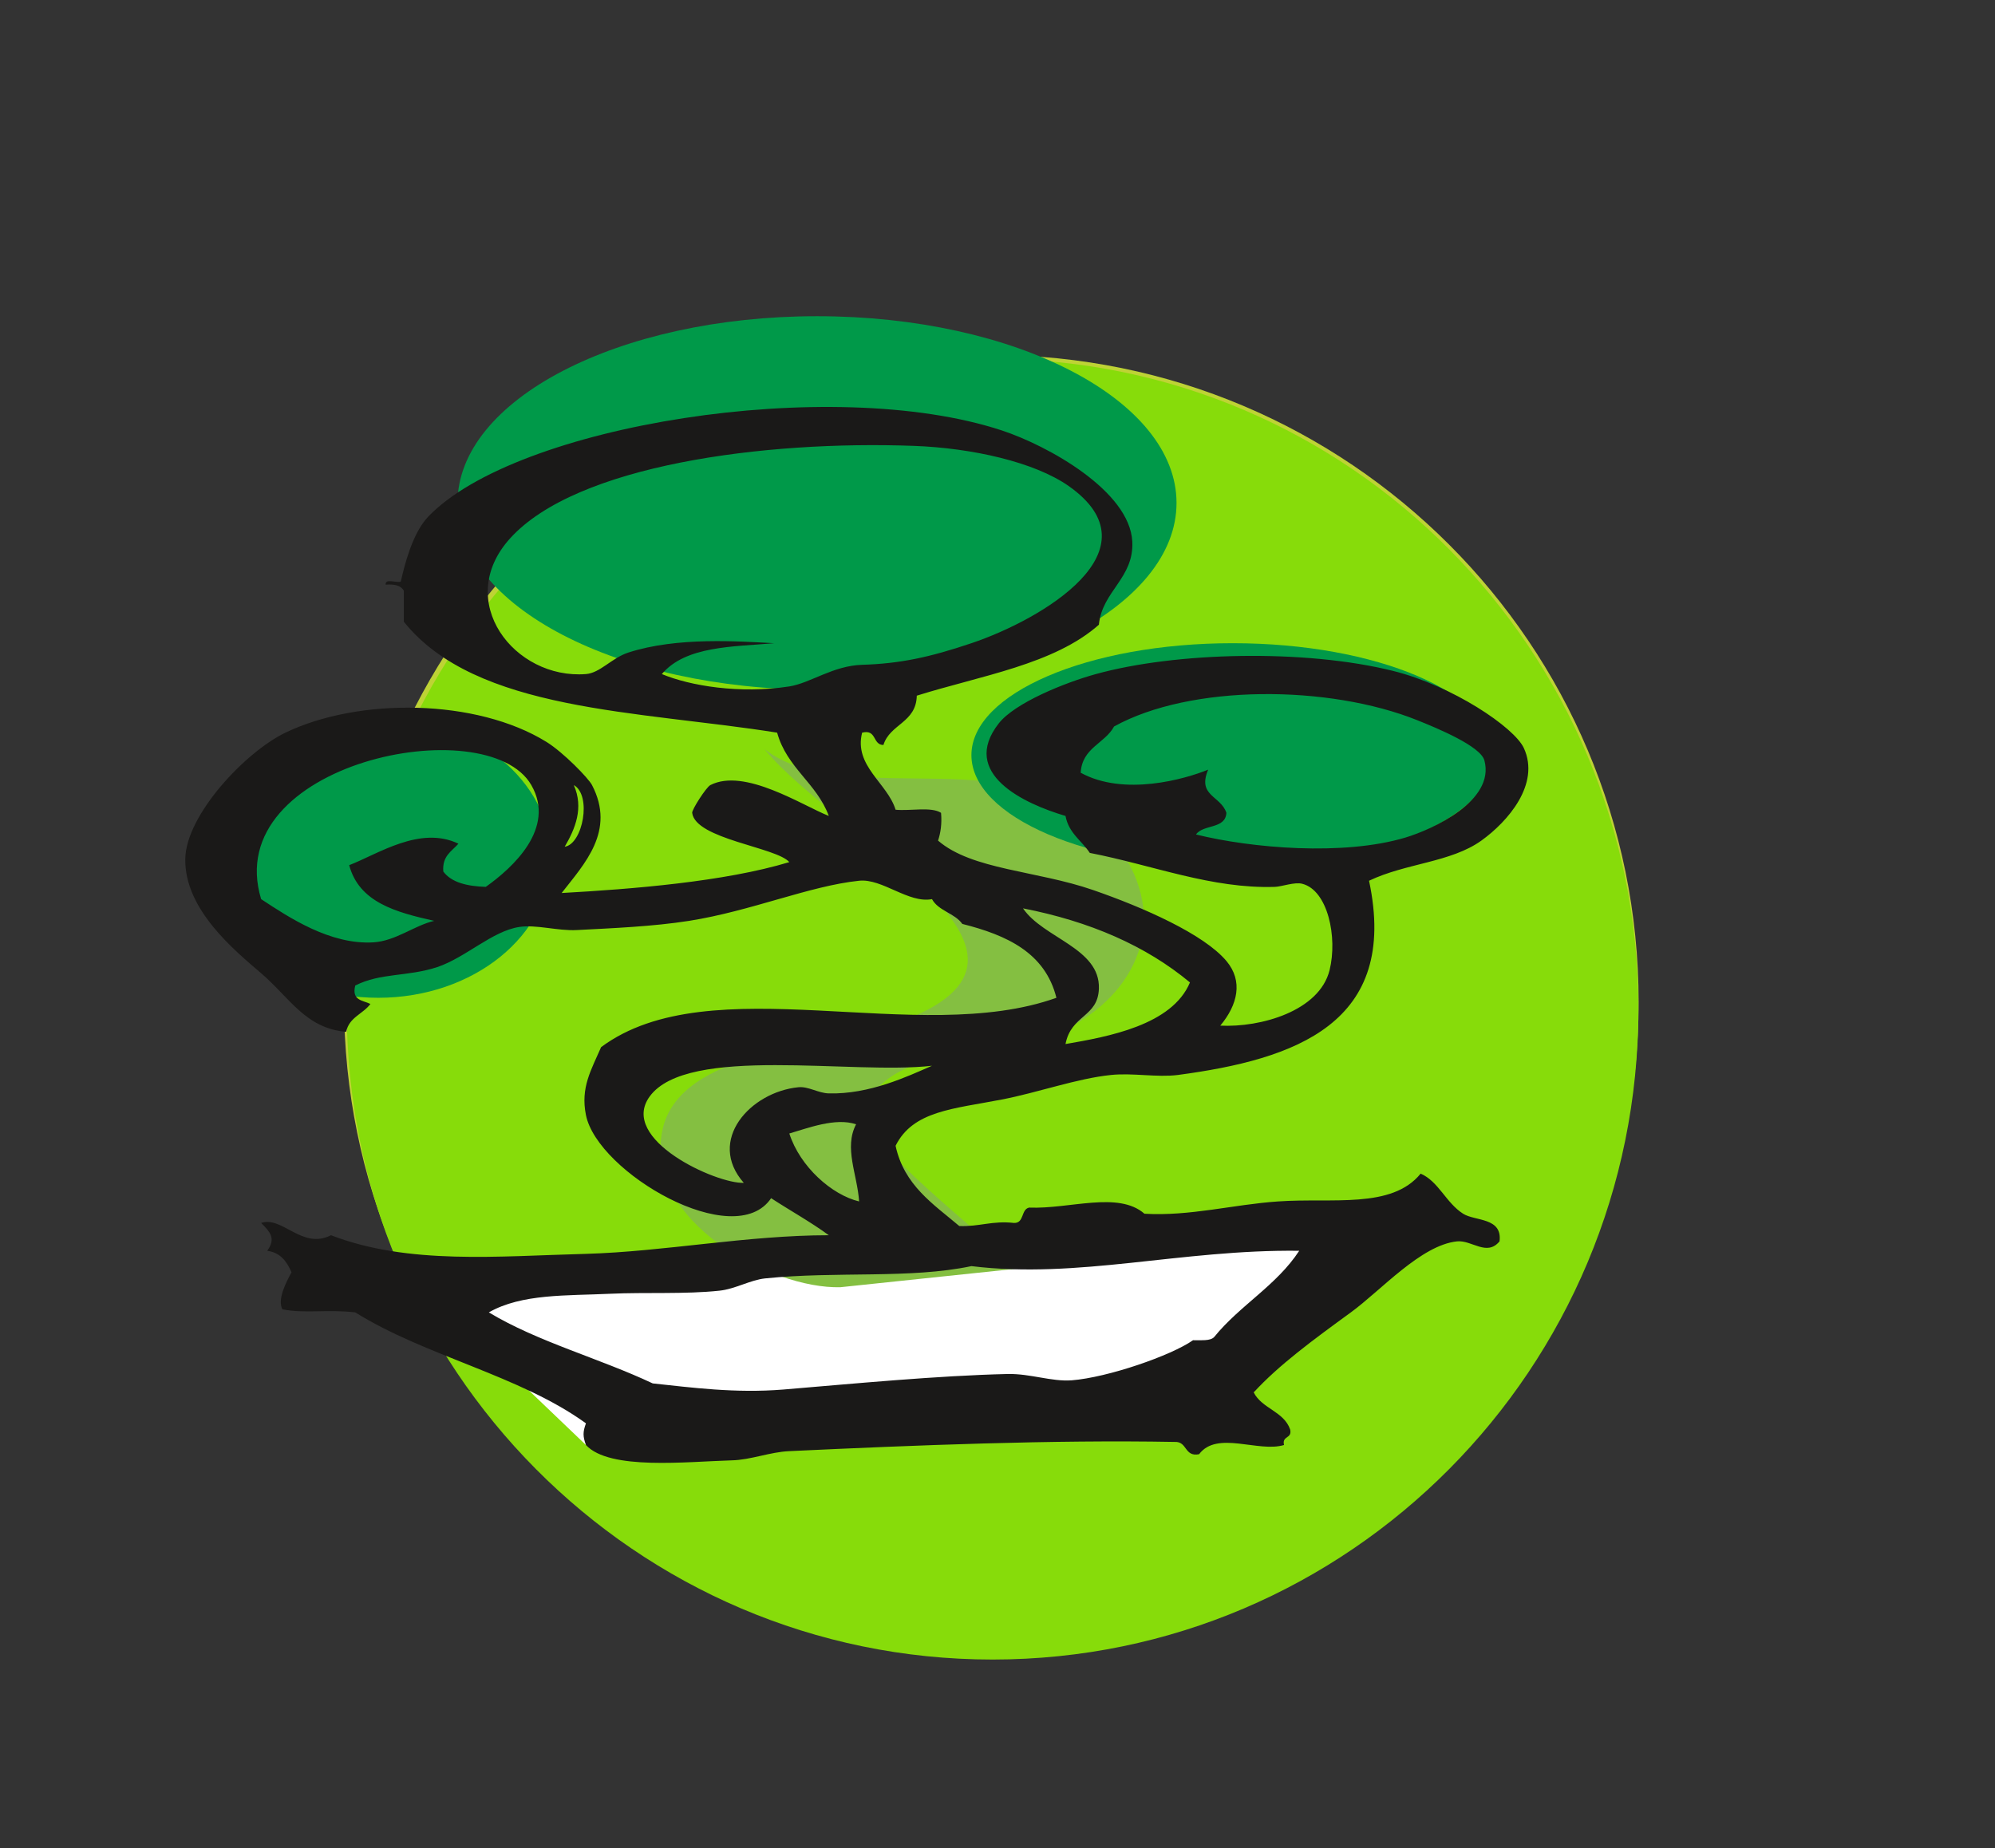 <?xml version="1.0" encoding="UTF-8" standalone="no"?>
<svg width="68px" height="63px" viewBox="0 0 68 63" version="1.1" xmlns="http://www.w3.org/2000/svg" xmlns:xlink="http://www.w3.org/1999/xlink">
    <rect x="0" y="0" width="68" height="63" fill="#333333" stroke="none"/>
    <g id="ICONS" stroke="none" stroke-width="1" fill="none" fill-rule="evenodd">
        <g id="Icons" transform="translate(-594, -475)">
            <g id="Group-Copy-27" transform="translate(594, 475)">
                <path d="M55.853,34.16 C55.853,46.349 45.975,56.228 33.789,56.228 C21.604,56.228 11.726,46.349 11.726,34.16 C11.726,21.978 21.604,12.1 33.789,12.1 C45.975,12.1 55.853,21.978 55.853,34.16" id="Fill-348" fill="#BED335"></path>
                <g id="Fill-348-Copy" fill="#87DC0A">
                    <path d="M55.845,34.404 C55.845,46.644 45.988,56.571 33.831,56.571 C21.674,56.571 11.818,46.644 11.818,34.404 C11.818,22.159 21.674,12.233 33.831,12.233 C45.988,12.233 55.845,22.159 55.845,34.404" id="Fill-448-Copy-2"></path>
                </g>
                <path d="M19.972,49.258 L13.685,43.244 L46.149,41.967 L42.733,47.465" id="Fill-349" fill="#FFFFFF"></path>
                <path d="M28.644,43.879 C26.283,43.942 21.94,41.625 22.576,38.534 C23.142,35.793 28.054,35.688 30.252,34.976 C37.388,32.674 28.597,28.655 26.06,25.538 C28.874,27.719 35.047,25.025 37.922,28.606 C39.947,31.125 38.869,33.713 36.519,34.983 C34.899,35.862 29.432,35.597 29.578,38.151 C29.635,39.148 34.433,42.846 34.691,43.244" id="Fill-350" fill="#84BF41"></path>
                <path d="M18.778,29.241 C18.778,31.878 16.141,34.013 12.889,34.013 C9.637,34.013 7.001,31.878 7.001,29.241 C7.001,26.603 9.637,24.465 12.889,24.465 C16.141,24.465 18.778,26.603 18.778,29.241" id="Fill-351" fill="#009949"></path>
                <path d="M40.102,17.144 C40.102,20.66 34.616,23.51 27.849,23.51 C21.081,23.51 15.595,20.66 15.595,17.144 C15.595,13.629 21.081,10.779 27.849,10.779 C34.616,10.779 40.102,13.629 40.102,17.144" id="Fill-352" fill="#009949"></path>
                <path d="M50.923,25.741 C50.923,27.85 46.936,29.555 42.017,29.555 C37.098,29.555 33.111,27.85 33.111,25.741 C33.111,23.635 37.098,21.926 42.017,21.926 C46.936,21.926 50.923,23.635 50.923,25.741" id="Fill-353" fill="#009949"></path>
                <path d="M25.292,40.076 C25.406,39.867 25.716,40.139 25.865,40.16 C25.709,40.411 25.509,40.028 25.292,40.076" id="Fill-354" fill="#1A1918"></path>
                <path d="M33.111,43.16 C31.019,43.6 28.53,43.328 26.076,43.579 C25.567,43.635 25.055,43.942 24.525,43.997 C23.355,44.123 22.009,44.046 20.799,44.102 C19.325,44.172 17.782,44.095 16.662,44.737 C18.328,45.742 20.428,46.3 22.248,47.158 C23.569,47.298 25.058,47.5 26.697,47.367 C29.127,47.165 31.943,46.893 34.352,46.837 C35.125,46.823 35.837,47.102 36.526,47.053 C37.762,46.956 39.921,46.209 40.664,45.686 C40.938,45.679 41.254,45.721 41.388,45.574 C42.257,44.5 43.516,43.816 44.284,42.637 C40.239,42.588 36.759,43.607 33.111,43.16 L33.111,43.16 Z M26.904,38.639 C27.271,39.776 28.354,40.732 29.283,40.955 C29.222,40.035 28.759,39.127 29.18,38.325 C28.475,38.088 27.532,38.458 26.904,38.639 L26.904,38.639 Z M22.145,37.376 C21.077,38.841 24.422,40.362 25.352,40.321 C24.079,38.876 25.575,37.223 27.214,37.062 C27.549,37.027 27.898,37.265 28.25,37.272 C29.632,37.307 30.921,36.7 31.767,36.33 C29.062,36.644 23.432,35.611 22.145,37.376 L22.145,37.376 Z M37.456,33.699 C37.424,34.683 36.512,34.585 36.318,35.59 C37.771,35.339 39.949,34.948 40.56,33.49 C39.06,32.241 37.154,31.411 34.869,30.964 C35.559,31.983 37.502,32.318 37.456,33.699 L37.456,33.699 Z M19.248,28.864 C19.865,28.774 20.18,27.11 19.558,26.762 C19.904,27.542 19.606,28.252 19.248,28.864 L19.248,28.864 Z M18.11,26.762 C16.606,24.15 7.491,26.006 8.901,30.65 C9.845,31.271 11.254,32.213 12.73,32.123 C13.494,32.074 14.116,31.551 14.799,31.39 C13.497,31.097 12.242,30.762 11.902,29.492 C12.895,29.109 14.315,28.135 15.626,28.76 C15.402,29.018 15.067,29.171 15.11,29.709 C15.388,30.085 15.924,30.211 16.558,30.232 C17.472,29.583 18.958,28.236 18.11,26.762 L18.11,26.762 Z M47.907,28.55 C48.815,28.276 50.969,27.304 50.596,25.921 C50.464,25.435 48.994,24.826 48.319,24.555 C45.285,23.335 40.574,23.323 37.973,24.765 C37.654,25.352 36.887,25.483 36.835,26.341 C38.318,27.154 40.392,26.558 41.181,26.236 C40.8,27.137 41.607,27.118 41.802,27.708 C41.771,28.272 41.01,28.093 40.766,28.446 C42.652,28.913 45.793,29.185 47.907,28.55 L47.907,28.55 Z M26.904,23.399 C27.627,23.285 28.388,22.693 29.386,22.662 C30.68,22.623 31.696,22.403 33.111,21.926 C35.529,21.112 39.526,18.743 36.422,16.565 C35.266,15.755 33.146,15.272 31.144,15.199 C26.067,15.013 19.653,15.845 17.386,18.353 C15.453,20.49 17.532,23.17 19.972,22.978 C20.459,22.94 20.853,22.425 21.421,22.243 C23.089,21.705 25.181,21.862 26.387,21.926 C24.982,22.049 23.371,22.016 22.559,22.978 C23.518,23.378 25.212,23.662 26.904,23.399 L26.904,23.399 Z M31.249,23.714 C31.229,24.639 30.333,24.676 30.112,25.395 C29.734,25.393 29.891,24.848 29.386,24.975 C29.098,26.11 30.248,26.692 30.526,27.602 C31.029,27.651 31.736,27.491 32.076,27.708 C32.109,28.091 32.06,28.39 31.974,28.655 C33.128,29.653 35.331,29.674 37.25,30.337 C38.986,30.937 41.033,31.844 41.802,32.758 C42.378,33.441 42.188,34.251 41.594,34.962 C42.965,35.032 44.972,34.467 45.319,33.071 C45.597,31.948 45.259,30.35 44.389,30.127 C44.132,30.057 43.684,30.225 43.457,30.232 C41.296,30.302 39.299,29.492 37.146,29.074 C36.869,28.655 36.429,28.404 36.318,27.814 C34.916,27.401 32.7,26.375 34.043,24.659 C34.59,23.961 36.286,23.272 37.353,22.978 C40.068,22.227 44.466,22.118 47.491,22.872 C49.497,23.372 51.613,24.789 51.941,25.501 C52.507,26.731 51.392,28.01 50.492,28.655 C49.448,29.402 47.918,29.423 46.664,30.023 C47.699,34.892 44.139,36.113 40.147,36.644 C39.43,36.734 38.608,36.567 37.87,36.644 C36.71,36.762 35.38,37.244 34.145,37.481 C32.492,37.802 31.119,37.865 30.526,39.058 C30.819,40.411 31.816,41.046 32.697,41.793 C33.377,41.821 33.826,41.604 34.56,41.688 C34.917,41.702 34.795,41.228 35.076,41.165 C36.462,41.221 38.112,40.593 39.009,41.374 C40.561,41.465 42.032,41.06 43.56,40.955 C45.41,40.823 47.434,41.221 48.423,40.007 C49.035,40.272 49.288,41.004 49.871,41.374 C50.277,41.632 51.214,41.493 51.112,42.316 C50.676,42.839 50.172,42.267 49.665,42.316 C48.435,42.442 47.069,43.99 46.044,44.737 C44.732,45.693 43.584,46.537 42.733,47.465 C43.015,48.023 43.759,48.107 43.975,48.728 C44.05,49.056 43.69,48.93 43.766,49.258 C42.882,49.523 41.486,48.756 40.871,49.572 C40.362,49.67 40.476,49.132 40.042,49.153 C35.863,49.077 31.197,49.265 26.904,49.467 C26.246,49.495 25.588,49.767 24.939,49.781 C23.418,49.823 20.772,50.13 19.972,49.258 C19.864,48.958 19.864,48.819 19.972,48.519 C17.717,46.886 14.501,46.23 12.109,44.737 C11.147,44.625 10.401,44.786 9.625,44.632 C9.443,44.283 9.765,43.69 9.936,43.37 C9.777,43.007 9.565,42.7 9.109,42.637 C9.415,42.211 9.205,41.995 8.901,41.688 C9.628,41.444 10.294,42.609 11.282,42.107 C13.922,43.125 16.984,42.818 19.972,42.742 C22.646,42.665 25.469,42.107 28.25,42.107 C27.631,41.653 26.934,41.269 26.284,40.844 C25.037,42.693 20.368,39.972 19.972,38.011 C19.783,37.069 20.151,36.476 20.489,35.695 C24.226,32.918 31.298,35.702 36.008,34.013 C35.624,32.478 34.321,31.878 32.801,31.495 C32.538,31.125 31.989,31.055 31.767,30.65 C30.967,30.804 30.073,29.939 29.283,30.023 C27.597,30.197 25.609,31.055 23.49,31.39 C22.247,31.585 20.859,31.641 19.662,31.704 C19.013,31.739 18.275,31.509 17.697,31.599 C16.779,31.739 15.875,32.639 14.903,32.967 C13.876,33.302 12.977,33.155 12.109,33.595 C11.978,34.111 12.37,34.097 12.626,34.223 C12.374,34.565 11.899,34.676 11.799,35.172 C10.417,35.06 9.865,33.999 8.901,33.176 C8.002,32.402 6.291,31.013 6.315,29.283 C6.337,27.777 8.372,25.626 9.729,24.975 C12.243,23.768 16.244,23.816 18.627,25.291 C19.199,25.645 20.057,26.526 20.179,26.762 C20.994,28.327 19.916,29.45 19.144,30.441 C21.532,30.309 24.7,30.057 26.904,29.388 C26.463,28.878 23.703,28.606 23.593,27.708 C23.579,27.604 24.066,26.839 24.213,26.762 C25.378,26.164 27.347,27.457 28.25,27.814 C27.836,26.692 26.821,26.179 26.489,24.975 C21.748,24.22 16.223,24.263 13.764,21.192 L13.764,20.138 C13.669,19.955 13.44,19.907 13.144,19.93 C13.127,19.701 13.51,19.882 13.661,19.825 C13.788,19.263 14.057,18.177 14.592,17.616 C17.576,14.486 28.334,12.761 34.145,14.672 C35.723,15.192 38.505,16.737 38.594,18.457 C38.659,19.713 37.565,20.147 37.456,21.296 C35.926,22.65 33.437,23.029 31.249,23.714 L31.249,23.714 Z" id="Fill-355" fill="#1A1918"></path>
            </g>
        </g>
        <g id="Slices" transform="translate(-594, -475)"></g>
    </g>
</svg>